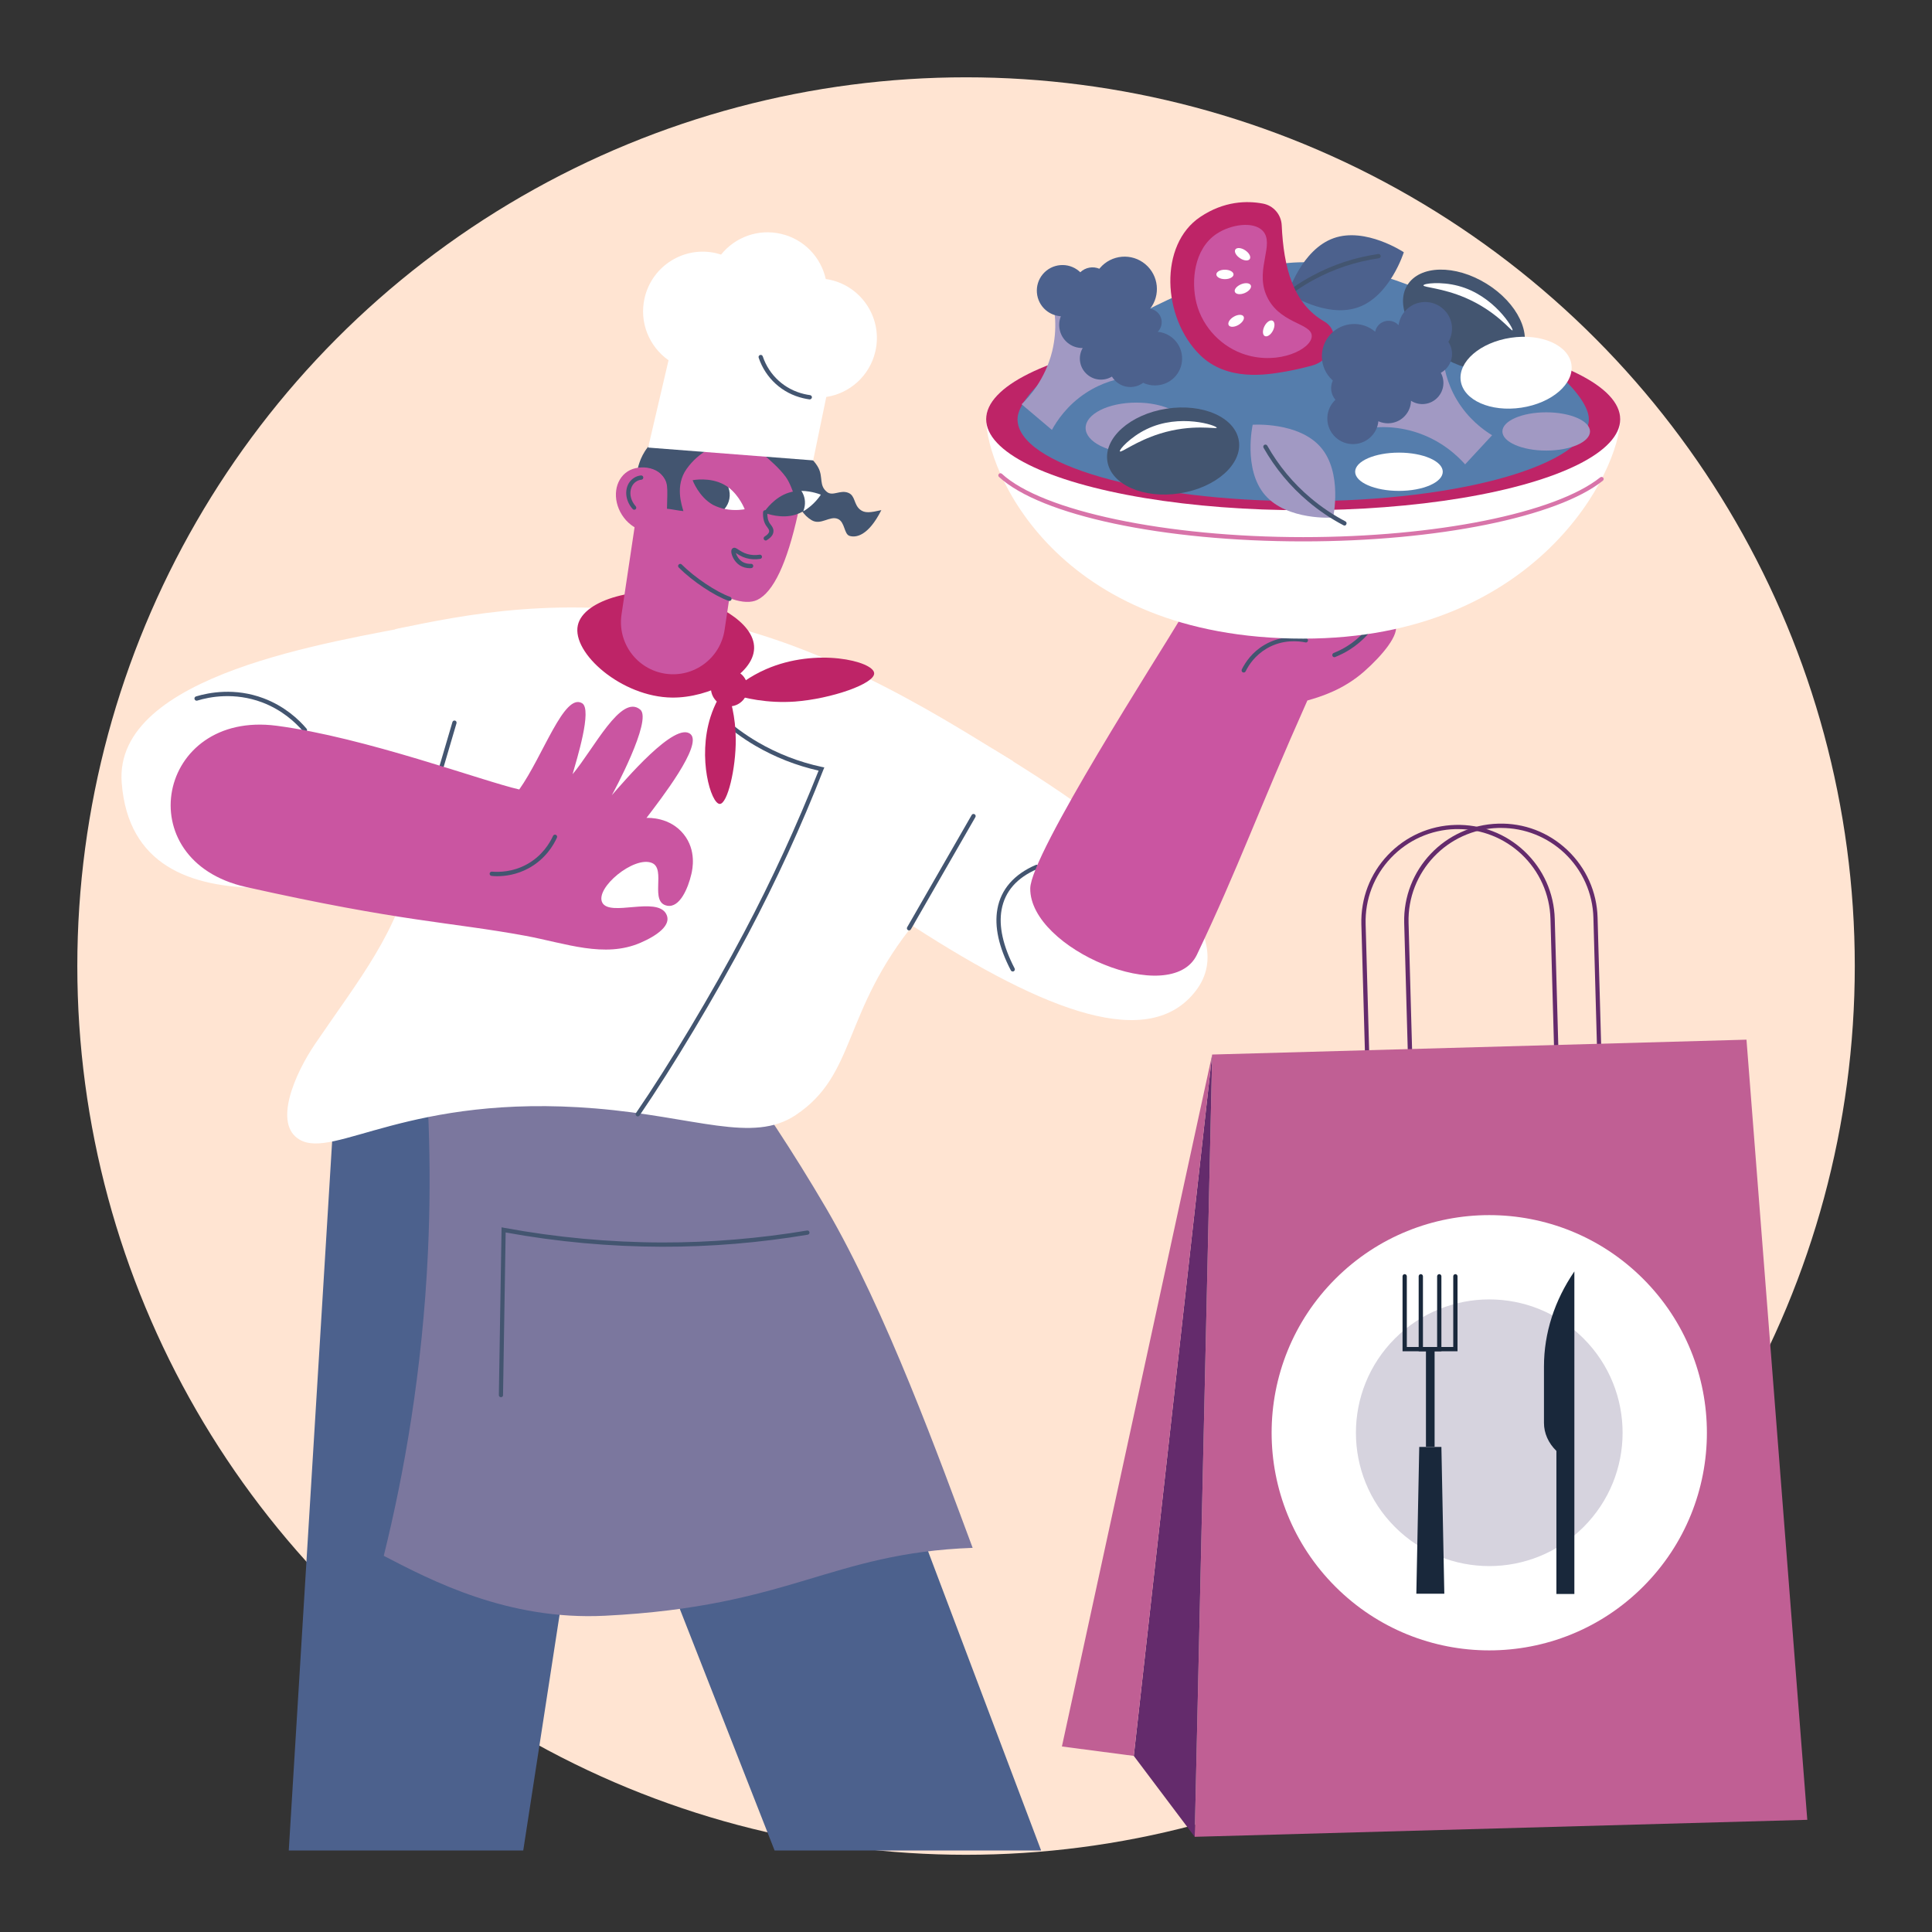 <?xml version="1.0" encoding="utf-8"?>
<!-- Generator: Adobe Illustrator 28.1.0, SVG Export Plug-In . SVG Version: 6.00 Build 0)  -->
<svg version="1.1" xmlns="http://www.w3.org/2000/svg" xmlns:xlink="http://www.w3.org/1999/xlink" x="0px" y="0px"
	 width="1989.1px" height="1989.1px" viewBox="0 0 1989.1 1989.1" style="enable-background:new 0 0 1989.1 1989.1;"
	 xml:space="preserve">
<rect x="0" y="0" width="1989.1" height="1989.1" fill="#333333" stroke="none"/>
<style type="text/css">
	.st0{fill:#FFE4D2;}
	.st1{fill:#4C618D;}
	.st2{fill:#7B779E;}
	.st3{fill:#435570;}
	.st4{fill:#FFFFFF;}
	.st5{fill:#CA55A1;}
	.st6{fill:#BE2467;}
	.st7{fill:#557DAC;}
	.st8{fill:#D874A9;}
	.st9{fill:#A199C3;}
	.st10{fill:#642B6C;}
	.st11{fill:#C05F94;}
	.st12{fill:#D6D3DE;}
	.st13{fill:#19283B;}
</style>
<g id="Background">
</g>
<g id="Illustration">
	<g id="Meal_prep_service_1_">
		<circle class="st0" cx="994.6" cy="994.6" r="915"/>
		<g>
			<g>
				<polygon class="st1" points="538.7,1905.2 611.7,1431.7 797.5,1905.2 1071.9,1905.2 770,1106.1 345.5,1117.1 297.3,1905.2 				
					"/>
				<g>
					<path class="st2" d="M433,1042.2c7.6,70.6,11.9,153.9,7.6,246.9c-5.7,122.9-24.7,228.7-45.5,312.7
						c48.9,25.4,127.7,66.7,227.7,61.7c192.2-9.6,231.6-64.5,378.6-69.9c-33.3-89.2-89-243.9-150.9-349.8
						c-34-58-68.6-110.1-102.5-156.4C643,1072.4,538,1057.3,433,1042.2z"/>
					<path class="st3" d="M515.8,1438.5C515.8,1438.5,515.8,1438.5,515.8,1438.5c-1.3,0-2.2-1-2.2-2.2l2.8-172.7l2.6,0.5
						c53.6,9.9,108.4,15,162.8,15.1c49.8,0.1,100-4.1,149.1-12.3c1.2-0.2,2.3,0.6,2.5,1.8c0.2,1.2-0.6,2.3-1.8,2.5
						c-49.4,8.3-99.7,12.5-149.9,12.4c-53.8-0.1-108-5-161.1-14.7l-2.7,167.5C518,1437.5,517,1438.5,515.8,1438.5z"/>
				</g>
			</g>
			<g>
				<g>
					<g>
						<g>
							<path class="st4" d="M434.5,642.7c-91,18.1-317.9,51-309.2,163.3c13.2,169.4,254.4,92.3,345.8,80.2
								C463.8,819.8,441.8,709,434.5,642.7z"/>
							<path class="st4" d="M1021.4,770.7c168,101.1,255,189.5,210.1,248.9c-47.7,63.1-154,22.7-291.2-65.9
								C963.7,896.4,991.5,839.4,1021.4,770.7z"/>
						</g>
						<path class="st4" d="M1043.5,784c-57.2-34.3-186.6-121.4-325.2-146.6c-140.9-25.6-239.9-4.4-311.4,10.3
							c29.8,154.6,28.9,180.7,18.3,237c-13.7,73.3-55.7,123.7-100.8,190.1c-20.8,30.6-43.5,82.4-16,98.5
							c35.6,20.8,112.7-47.9,304.6-32.1c103.5,8.5,161.8,36.3,206.1,6.9c63.3-42.1,47.4-106,123.7-199.2
							C980.8,902.3,1001,793.3,1043.5,784z"/>
						<path class="st3" d="M430.3,874c-0.2,0-0.4,0-0.6-0.1c-1.2-0.3-1.8-1.6-1.5-2.7l37.6-127.8c0.3-1.2,1.6-1.8,2.7-1.5
							c1.2,0.3,1.8,1.6,1.5,2.7l-37.6,127.8C432.2,873.4,431.3,874,430.3,874z"/>
						<path class="st3" d="M656.6,1149.4c-0.4,0-0.9-0.1-1.2-0.4c-1-0.7-1.3-2.1-0.6-3.1c33.6-48.9,78.4-123.6,111.3-186
							c28.5-53.8,54.2-109.9,76.7-166.5c-23-5.2-44.9-13.8-65.1-25.6c-13.2-7.7-25.6-16.9-37-27.2c-0.9-0.8-1-2.2-0.2-3.1
							c0.8-0.9,2.2-1,3.1-0.2c11.2,10.1,23.4,19,36.3,26.6c20.5,12,42.8,20.7,66.3,25.7l2.5,0.5l-1,2.4
							C825.2,850.2,799,907.2,770,962c-33,62.5-77.9,137.4-111.6,186.5C658,1149.1,657.3,1149.4,656.6,1149.4z"/>
						<path class="st3" d="M935.9,957.9c-0.4,0-0.8-0.1-1.1-0.3c-1.1-0.6-1.4-2-0.8-3l66.4-115.5c0.6-1.1,1.9-1.4,3-0.8
							c1.1,0.6,1.4,2,0.8,3l-66.4,115.5C937.4,957.5,936.6,957.9,935.9,957.9z"/>
						<path class="st3" d="M1042.7,1000.2c-0.8,0-1.6-0.4-2-1.2c-12.4-23.8-17.1-45.1-13.8-63.2c3.6-20.2,17.3-35.8,39.5-45.3
							c1.1-0.5,2.4,0,2.9,1.2c0.5,1.1,0,2.4-1.2,2.9c-21.1,9-33.5,23.1-36.9,42c-3.1,17.1,1.5,37.5,13.4,60.4c0.6,1.1,0.1,2.4-0.9,3
							C1043.4,1000.1,1043.1,1000.2,1042.7,1000.2z"/>
						<path class="st3" d="M314,754c-0.6,0-1.2-0.3-1.7-0.8c-8-9.4-21.9-22.3-42.5-30.1c-28.4-10.6-54-5.7-66.7-1.8
							c-1.2,0.4-2.4-0.3-2.8-1.5c-0.4-1.2,0.3-2.4,1.5-2.8c13.3-4,39.9-9.2,69.5,1.9c21.5,8.1,36,21.5,44.3,31.3
							c0.8,0.9,0.7,2.3-0.3,3.1C315.1,753.9,314.6,754,314,754z"/>
					</g>
					<g>
						<path class="st5" d="M1060.7,914.7c0.3-35.3,134.2-243.2,154-276.7c2.1-3.5,5.7-9.7,12.5-16.2c25-24,52.5-13.3,90.2-26.6
							c42.9-15.1,58.5-47.8,68.4-41.9c7,4.1,4.5,18.1-10.4,42.6c0,0,0,0,0,0c13.5-17.3,32.8-39.9,42.3-32.4
							c10.5,9.2-9,38.5-21.7,55.6c15.4-20.7,29.7-27.2,34-21.7c6.7,8.6-1.4,27.5-22.8,54.1c0,0,0,0,0,0c19.9-14.2,26.8-14.7,29.4-9
							c4.7,10.5-13.2,32.1-32,48.7c-21.2,18.7-44.1,25.9-58.6,30c0,0,0,0,0,0c-50.9,114.1-70.3,170.6-113.7,261.7
							C1205.9,1038.1,1060.1,977.2,1060.7,914.7z"/>
						<path class="st5" d="M1285.5,615.5c19.9-40.3,18.5-59.1,12-62c-10.9-5-42,22.5-78.5,77.7
							C1238,628.5,1266.6,618.2,1285.5,615.5z"/>
						<path class="st3" d="M1280.5,692.4c-0.3,0-0.7-0.1-1-0.2c-1.1-0.5-1.5-1.9-1-3c3.7-7.4,10.7-17.9,23.4-25.3
							c18-10.5,36.1-8.3,43-6.8c1.2,0.2,2,1.4,1.7,2.6c-0.2,1.2-1.4,2-2.6,1.7c-6.5-1.4-23.3-3.5-39.9,6.3
							c-11.7,6.9-18.3,16.6-21.6,23.4C1282.1,691.9,1281.3,692.4,1280.5,692.4z"/>
						<path class="st3" d="M1247.1,612.9c-0.9,0-1.7-0.6-2.1-1.4c-0.4-1.1,0.2-2.4,1.3-2.8c9.5-3.5,19.5-4.6,30.1-5.8
							c4.9-0.6,10-1.1,15.3-2c1.2-0.2,2.3,0.6,2.5,1.8c0.2,1.2-0.6,2.3-1.8,2.5c-5.4,0.8-10.5,1.4-15.5,2
							c-10.3,1.2-20.1,2.3-29.1,5.6C1247.7,612.9,1247.4,612.9,1247.1,612.9z"/>
						<path class="st3" d="M1341.3,620.7c-0.9,0-1.7-0.5-2-1.4c-0.4-1.1,0.1-2.4,1.2-2.9c5-2,9.8-4.4,14.2-7.2
							c6.5-4.1,12.5-9.1,17.7-14.8c0.8-0.9,2.2-1,3.1-0.1c0.9,0.8,1,2.2,0.1,3.1c-5.5,6-11.8,11.3-18.6,15.6c-4.7,3-9.8,5.5-15,7.6
							C1341.9,620.6,1341.6,620.7,1341.3,620.7z"/>
						<path class="st3" d="M1363.8,641.1c-0.9,0-1.7-0.5-2-1.4c-0.4-1.1,0.1-2.4,1.2-2.9c5-2,9.8-4.4,14.2-7.2
							c6.5-4.1,12.5-9.1,17.7-14.8c0.8-0.9,2.2-1,3.1-0.1c0.9,0.8,1,2.2,0.1,3.1c-5.5,6-11.8,11.3-18.6,15.6c-4.7,3-9.8,5.5-15,7.6
							C1364.4,641,1364.1,641.1,1363.8,641.1z"/>
						<path class="st3" d="M1373.8,676.6c-0.9,0-1.7-0.5-2-1.4c-0.4-1.1,0.1-2.4,1.2-2.9c5-2,9.8-4.4,14.2-7.2
							c6.5-4.1,12.5-9.1,17.7-14.8c0.8-0.9,2.2-1,3.1-0.1c0.9,0.8,1,2.2,0.1,3.1c-5.5,6-11.8,11.3-18.6,15.6c-4.7,3-9.8,5.5-15,7.6
							C1374.4,676.6,1374.1,676.6,1373.8,676.6z"/>
					</g>
					<g>
						<g>
							<path class="st5" d="M253.2,913.2c161.7,36.2,209.2,35.8,288,50.3c41.3,7.7,81.2,23.2,118.3,7.1
								c16.4-7.1,32.8-18.2,26.3-29.8c-10.1-18-57.9,3.3-65.7-11.5c-7.8-15,32.9-48.6,51.2-40.8c14.8,6.3-3.1,40.6,15.7,44
								c12.8,2.3,21.4-17.9,24.8-32.6c1.1-4.7,5.5-24.3-7.9-41c-14.1-17.7-36-16.9-38.3-16.8c14.5-19.1,58-75,45.4-86.2
								c-15.7-13.9-68.1,48.1-81.1,62.8c1.3-2.1,42-77.5,29.3-88.1c-19.8-16.7-47.6,40.2-69.7,66.5c4.2-15,20.5-66.7,9.8-73.1
								c-18.5-11-39.9,53.8-64.7,88.8c-36.5-8.2-158.9-53.7-249.8-65.6C161.8,731.1,131.3,885.9,253.2,913.2z"/>
						</g>
						<path class="st3" d="M511.9,902.1c-2.2,0-4.2-0.1-5.8-0.3c-1.2-0.1-2.1-1.2-2-2.4c0.1-1.2,1.2-2.1,2.4-2
							c7.1,0.6,21.1,0.5,35.5-7.3c16.2-8.7,24.1-22.3,27.4-29.5c0.5-1.1,1.8-1.6,2.9-1.1c1.1,0.5,1.6,1.8,1.1,2.9
							c-3.5,7.8-12,22.2-29.3,31.6C531.9,900.6,520.1,902.1,511.9,902.1z"/>
					</g>
				</g>
			</g>
			<g>
				<g>
					<path class="st6" d="M702.9,612c30,6.4,74.1,28,73.5,55.4c-0.6,27.5-46.3,51.2-84.4,50.8c-51.9-0.5-103.4-45.8-97.1-74.4
						C600.8,616.6,658.8,602.6,702.9,612z"/>
					<g>
						
							<ellipse transform="matrix(0.32 -0.947 0.947 0.32 -160.456 1193.155)" class="st6" cx="751.3" cy="708.4" rx="18.9" ry="18.9"/>
						<path class="st6" d="M747.4,706.7c-5.3,7.4-11.6,17.9-15.9,31.4c-13.5,42.4,0.5,89.4,9.5,89.6c8,0.1,16.7-36.5,16.5-66.6
							C757.4,738,752.1,719.2,747.4,706.7z"/>
						<path class="st6" d="M750.6,713.8c8.9-8,21.5-17.6,38-24.8c51.8-22.7,110.8-8.2,111.4,4.1c0.6,10.9-44.3,26.4-81.5,29.2
							C789.9,724.3,766.4,718.9,750.6,713.8z"/>
					</g>
				</g>
				<g>
					<path class="st5" d="M753.4,401.4c4.2,0.2,44.7,2.9,64.7,33.9c14.9,23,13.1,49.4,3.5,93.3c-11.4,51.7-25.4,81-41.9,89
						c-26.2,12.7-91.9-34.3-111.8-83.9c-14.4-35.8-5.9-77.8,19.4-107.3C712.5,397,750.7,401.3,753.4,401.4z"/>
					<path class="st5" d="M685,693.6L685,693.6c29.3,4.4,56.6-15.8,61-45.1l21.5-143.7c4.4-29.3-15.8-56.6-45.1-61h0
						c-29.3-4.4-56.6,15.8-61,45.1l-21.5,143.7C635.5,661.9,655.7,689.2,685,693.6z"/>
					<path class="st3" d="M750.9,618.7c-0.2,0-0.5,0-0.7-0.1c-14.7-5.1-37.3-20.2-51.4-34.3c-0.9-0.9-0.9-2.3,0-3.1
						c0.9-0.9,2.3-0.9,3.1,0c13.5,13.5,35.8,28.4,49.8,33.3c1.2,0.4,1.8,1.7,1.4,2.8C752.7,618.2,751.9,618.7,750.9,618.7z"/>
					<path class="st3" d="M773.8,454.1c5.1-6.1,55.2,1.7,68.8,27.6c5,9.6,0.4,18.1,8.8,24.8c6.1,4.8,13.6-2.5,22,0.9
						c7.2,2.9,5.5,11.7,11.9,17.1c5,4.2,11,3.2,22.1,0.7c-13.7,27.1-26.5,28.5-32.8,26.5c-5.7-1.8-4.6-14.2-11.9-17.4
						c-8.4-3.7-17.7,7-27.2,1.2c-16.6-10-17.2-31.7-26.6-44.6C796.1,473.5,770.7,457.8,773.8,454.1z"/>
					<g>
						<g>
							<path class="st4" d="M825.1,505.4c-0.1,0.3,0,0.5-0.1,0.8c0,0,0,0,0,0c-0.3,4-0.6,8.2-0.2,12.1c0.2,1.8,1,2.9,1.4,4.6
								c0.3,1.2,0.5,2.3,0.8,3.5c11.5-6.5,18.1-17.1,18.1-17.1S836.1,505.5,825.1,505.4z"/>
							<path class="st3" d="M812.2,507.2c-14.8,4.6-24.1,17.9-25.5,20.1c0.1,0.2,0.2,0.4,0.3,0.6c2.9,1.1,17.8,6.5,32.3,1.9
								c2.7-0.9,5.3-2,7.6-3.3c0.4-1,0.8-2,1.1-3.1c1.7-6.4,0.5-12.8-2.9-18C821,505.3,816.6,505.8,812.2,507.2z"/>
						</g>
						<g>
							<path class="st4" d="M746.1,511.6c-1.3,4.5-1.5,8.2,0,12.4c11,2.3,20.6,0.3,20.6,0.3s-5.2-13.8-16.8-22.6
								C747.9,504.5,747,508.4,746.1,511.6z"/>
							<path class="st3" d="M745.9,524c5.2-6,6.9-14.5,4-22.2c-1.3-1-2.7-1.9-4.2-2.7c-14.8-8.3-32.6-4.7-32.6-4.7s6.2,17.1,21,25.4
								C738,521.8,742,523.1,745.9,524z"/>
						</g>
					</g>
					<path class="st3" d="M788.4,556.5c-0.7,0-1.5-0.4-1.9-1.1c-0.6-1-0.3-2.4,0.7-3c3-1.8,4.6-3.7,4.7-5.4c0.1-1.5-1-2.9-2-4.3
						c-0.2-0.3-0.5-0.6-0.7-0.9c-2.7-3.7-3.9-8.6-3.6-14.5c0.1-1.2,1.1-2.1,2.3-2.1c1.2,0.1,2.2,1.1,2.1,2.3
						c-0.2,4.9,0.7,8.9,2.8,11.7c0.2,0.3,0.4,0.5,0.6,0.8c1.3,1.7,3.2,4.1,2.9,7.3c-0.2,3.3-2.6,6.2-6.8,8.8
						C789.2,556.4,788.8,556.5,788.4,556.5z"/>
					<path class="st3" d="M742.8,456.7c-5.6,1.8-23.1,8-35.9,26.1c-12.2,17.2-5,37.4-3.3,43.4c-2.8,0-14.1-2.4-16.9-2.4
						c0.5-23.3,1.5-27.4-5.9-34.8c-9.2-9.2-22.4-7.2-24.1-7c1.4-5.9,5.6-20,18.4-29.4C693,439.4,720.5,440.6,742.8,456.7z"/>
					<path class="st3" d="M772.2,585c-3.9,0-7.5-1-10.5-2.9c-5.8-3.7-8.6-10.4-8.8-13.9c-0.1-2.1,0.6-3.1,1.3-3.6
						c1.9-1.5,3.9-0.2,6.1,1.3c2.1,1.4,5,3.3,9.1,4.5c3.9,1.1,8.2,1.4,12.6,0.7c1.2-0.2,2.3,0.6,2.5,1.8c0.2,1.2-0.6,2.3-1.8,2.5
						c-5.1,0.8-10,0.5-14.5-0.8c-4.8-1.4-8.1-3.6-10.3-5.1c-0.1-0.1-0.2-0.1-0.3-0.2c0.7,2.4,2.7,6.5,6.6,9c3.2,2,6.6,2.3,9,2.2
						c1.2-0.1,2.3,0.9,2.3,2.1c0.1,1.2-0.9,2.3-2.1,2.3C773,585,772.6,585,772.2,585z"/>
					<g>
						<path class="st5" d="M646.3,485.3c12.3-7.9,36.6-4.8,39.7,13.5l0.5,42.5c-0.9,0.8-1.8,1.5-2.9,2.2
							c-13.6,8.7-32.9,2.8-43.2-13.3C630.1,514,632.7,494,646.3,485.3z"/>
						<path class="st3" d="M653,524.8c-0.6,0-1.2-0.2-1.6-0.7c-1-1.1-1.9-2.2-2.7-3.5c-3.1-4.9-4.5-10.5-3.8-15.8
							c0.7-5.5,3.5-10,7.8-12.8c2.2-1.4,4.6-2.3,7.2-2.5c1.2-0.1,2.3,0.7,2.4,2c0.1,1.2-0.7,2.3-2,2.4c-1.9,0.2-3.7,0.8-5.3,1.9
							c-3.2,2-5.2,5.5-5.8,9.6c-0.6,4.3,0.5,8.9,3.1,12.9c0.7,1,1.4,2,2.2,2.9c0.8,0.9,0.8,2.3-0.1,3.1
							C654.1,524.6,653.5,524.8,653,524.8z"/>
					</g>
				</g>
				<g>
					<path class="st4" d="M663.7,306.6c7.7-33,40.7-53.6,73.7-45.9c1.7,0.4,3.3,0.9,5,1.4c14.3-17.8,38.1-26.9,61.8-21.3
						c23.8,5.5,41,24.2,46,46.5c1.7,0.2,3.4,0.5,5.1,0.9c33,7.7,53.6,40.7,45.9,73.7c-5.9,25.2-26.4,43.1-50.5,46.8L837.2,474
						l-169.9-13.2l21-89.9C668.4,356.9,657.8,331.8,663.7,306.6z"/>
					<path class="st3" d="M833.7,411.2c-0.1,0-0.2,0-0.3,0c-2.1-0.3-4.3-0.7-6.4-1.2c-21.6-5-38.8-20.6-45.9-41.7
						c-0.4-1.2,0.2-2.4,1.4-2.8c1.2-0.4,2.4,0.2,2.8,1.4c6.6,19.6,22.6,34.1,42.7,38.8c2,0.5,4,0.8,6,1.1c1.2,0.2,2.1,1.3,1.9,2.5
						C835.7,410.3,834.8,411.2,833.7,411.2z"/>
				</g>
			</g>
			<g>
				<path class="st4" d="M1668.1,431.6c0,51.7-84,225.9-326.4,225.9c-255.3,0-326.4-174.2-326.4-225.9s146.1-93.7,326.4-93.7
					S1668.1,379.9,1668.1,431.6z"/>
				<ellipse class="st6" cx="1341.7" cy="431.6" rx="326.4" ry="93.7"/>
				<path class="st7" d="M1635.8,431.6c0,46.6-131.7,84.4-294.1,84.4s-294.1-37.8-294.1-84.4s188.1-161.6,294.1-161.6
					C1459.4,270.1,1635.8,385,1635.8,431.6z"/>
				<path class="st8" d="M1341.7,557.4c-144.3,0-270.1-26.7-313.2-66.4c-0.9-0.8-0.9-2.2-0.1-3.1c0.8-0.9,2.2-0.9,3.1-0.1
					c41.6,38.4,169.2,65.2,310.2,65.2c136.8,0,259.6-24.7,305.8-61.5c1-0.8,2.3-0.6,3.1,0.3c0.8,1,0.6,2.3-0.4,3.1
					C1603.4,532.4,1479.4,557.4,1341.7,557.4z"/>
				<g>
					<path class="st1" d="M1373.1,245.2c32.9-11.7,72.2,14.5,72.2,14.5s-14.1,45.1-47,56.7c-32.9,11.7-72.2-14.5-72.2-14.5
						S1340.1,256.9,1373.1,245.2z"/>
					<path class="st3" d="M1316.2,312.9c-0.6,0-1.2-0.3-1.7-0.8c-0.8-0.9-0.7-2.3,0.2-3.1c11.1-9.6,23.3-18.1,36.2-25
						c21.2-11.5,44.1-19,68.1-22.5c1.2-0.2,2.3,0.7,2.5,1.9c0.2,1.2-0.7,2.3-1.9,2.5c-23.5,3.4-46,10.8-66.7,22
						c-12.6,6.8-24.5,15.1-35.4,24.5C1317.2,312.7,1316.7,312.9,1316.2,312.9z"/>
				</g>
				<g>
					<path class="st9" d="M1302.5,509.8c-22.9-26.4-12.8-72.5-12.8-72.5s47.1-3.3,70,23.1c22.9,26.4,12.8,72.5,12.8,72.5
						S1325.4,536.2,1302.5,509.8z"/>
					<path class="st3" d="M1384.2,541.1c-0.3,0-0.7-0.1-1-0.3c-13-6.8-25.3-15.1-36.5-24.6c-18.4-15.5-33.8-34.1-45.8-55.2
						c-0.6-1.1-0.2-2.4,0.8-3c1.1-0.6,2.4-0.2,3,0.8c11.7,20.7,26.8,38.9,44.8,54c11,9.3,23,17.3,35.7,24c1.1,0.6,1.5,1.9,0.9,3
						C1385.8,540.7,1385,541.1,1384.2,541.1z"/>
				</g>
				<g>
					
						<ellipse transform="matrix(0.525 -0.851 0.851 0.525 435.617 1439.254)" class="st3" cx="1507.2" cy="329.4" rx="44.1" ry="68.5"/>
					<path class="st4" d="M1465.5,293.8c0.2-2,17.9-4.2,35.7,0.5c36.9,9.6,57.5,44.3,56,45.8c-1.2,1.2-16.2-19.6-48.5-33.5
						C1484.9,296.4,1465.3,295.9,1465.5,293.8z"/>
				</g>
				<g>
					<path class="st6" d="M1319.6,232c-0.5-11.1-8.5-20.4-19.4-22.4c-16.4-3.1-39.9-2.7-64.4,13.7c-42.8,28.6-39.3,103.5-0.6,141.9
						c28,27.8,69,20.7,87.9,17.4c8.6-1.5,18.1-3.6,27.9-6.3c12.8-3.5,21.2-14.6,22.3-26.8c0.7-7.5-3.2-14.7-9.7-18.4
						C1331,312.4,1321.6,275.2,1319.6,232z"/>
					<path class="st5" d="M1300.1,237.7c-9.7-10.3-33.1-6.6-47.5,3c-23.5,15.6-26.4,49-20.8,71.3c6.5,25.7,26.7,45.8,50.6,53.2
						c34.6,10.7,67.6-5.8,68.1-18.9c0.6-14.2-34.9-12.4-47.3-43.7C1292.8,276.2,1312.5,251.1,1300.1,237.7z"/>
					<g>
						<path class="st4" d="M1282,257.7c4.1,2.7,6.2,6.7,4.7,9c-1.5,2.2-6,1.9-10.1-0.9c-4.1-2.7-6.2-6.7-4.7-9
							C1273.5,254.6,1278,255,1282,257.7z"/>
						<path class="st4" d="M1261.1,287.4c-4.9,0-8.8-2.2-8.8-4.9c0-2.7,4-4.9,8.9-4.8c4.9,0,8.8,2.2,8.8,4.9
							C1269.9,285.3,1266,287.4,1261.1,287.4z"/>
						<path class="st4" d="M1277.7,292.7c4.5-1.9,9-1.4,10.1,1.1c1,2.5-1.8,6-6.3,7.9c-4.5,1.9-9,1.4-10.1-1.1
							S1273.2,294.6,1277.7,292.7z"/>
						<path class="st4" d="M1270.2,326.1c4.2-2.5,8.8-2.6,10.1-0.3c1.4,2.3-1,6.2-5.2,8.7s-8.8,2.6-10.1,0.3
							C1263.7,332.4,1266,328.5,1270.2,326.1z"/>
						<path class="st4" d="M1301.8,335.9c2.2-4.4,6-6.9,8.4-5.7c2.4,1.2,2.6,5.7,0.4,10.1c-2.2,4.4-6,6.9-8.4,5.7
							C1299.8,344.8,1299.6,340.3,1301.8,335.9z"/>
					</g>
				</g>
				<g>
					<path class="st9" d="M1401.4,441.9c10.2-2,30.4-4.6,54.1,2.4c28.6,8.5,46,26,52.9,33.8c9.3-10,18.5-20,27.8-30
						c-9.1-5.5-24.6-16.8-36.4-36.6c-20.2-34-14.5-68.5-12.7-77.9c-5.9,0.7-46.1,5.9-70.4,42.2
						C1397.6,404.3,1400.3,433.9,1401.4,441.9z"/>
					<path class="st1" d="M1486.1,318.3c-11.2-10.4-28.8-9.7-39.1,1.5c-4,4.3-6.3,9.6-7.1,15c-0.3-0.3-0.5-0.6-0.8-0.8
						c-5.7-5.3-14.6-4.9-19.9,0.8c-1.8,2-2.9,4.3-3.4,6.7c-13.5-11.5-33.8-10.4-46,2.7c-12.5,13.5-11.7,34.5,1.8,47
						c0.2,0.2,0.4,0.4,0.6,0.6c-3,6.4-2.1,14.2,2.7,19.8c-0.4,0.4-0.9,0.8-1.3,1.3c-9.9,10.7-9.3,27.4,1.4,37.3
						c10.7,9.9,27.4,9.3,37.3-1.4c4-4.3,6.3-9.6,6.8-15.1c9.1,4.1,20.2,2.2,27.3-5.5c4.1-4.4,6.2-10,6.3-15.6
						c8.7,5.6,20.4,4.3,27.6-3.6c6.5-7,7.5-17.2,3.1-25.2c2.1-1.1,4-2.6,5.7-4.4c7.1-7.7,7.7-19,2.1-27.4
						C1497.6,341.1,1495.7,327.1,1486.1,318.3z"/>
				</g>
				
					<ellipse transform="matrix(0.989 -0.148 0.148 0.989 -39.583 235.559)" class="st4" cx="1560.9" cy="383.4" rx="57.6" ry="36.4"/>
				<ellipse class="st9" cx="1169.9" cy="440.6" rx="52.2" ry="26.1"/>
				<ellipse class="st9" cx="1591.9" cy="444.2" rx="45.1" ry="19.7"/>
				<ellipse class="st4" cx="1440.3" cy="485.7" rx="45.1" ry="19.7"/>
				<g>
					
						<ellipse transform="matrix(0.988 -0.154 0.154 0.988 -57.091 191.223)" class="st3" cx="1207.8" cy="464.7" rx="68.5" ry="44.1"/>
					<path class="st4" d="M1153,464.7c-1.1-1.6,10.8-14.8,27.4-22.8c34.3-16.7,72.5-3.7,72.3-1.5c-0.1,1.7-25.1-4.4-58.6,6.1
						C1169.5,454.2,1154.2,466.5,1153,464.7z"/>
				</g>
				<g>
					<path class="st9" d="M1083.2,307.8c2.5,10.1,5.9,30.1,0,54.1c-7.2,28.9-23.9,47.1-31.4,54.3c10.4,8.8,20.8,17.6,31.2,26.4
						c5.1-9.3,15.7-25.4,34.9-38c33-21.7,67.8-17.6,77.3-16.1c-0.9-5.9-7.9-45.8-45.3-68.5C1120.6,302.3,1091.2,306.4,1083.2,307.8z
						"/>
					<path class="st1" d="M1210.5,387c9.9-11.7,8.4-29.2-3.3-39c-4.5-3.8-9.9-5.9-15.3-6.4c0.3-0.3,0.5-0.5,0.8-0.8
						c5-5.9,4.3-14.8-1.7-19.8c-2-1.7-4.4-2.8-6.9-3.1c10.9-14,8.9-34.2-4.8-45.8c-14-11.9-35-10.1-46.9,3.9
						c-0.2,0.2-0.4,0.4-0.5,0.7c-6.6-2.8-14.3-1.5-19.7,3.6c-0.4-0.4-0.9-0.9-1.3-1.2c-11.1-9.4-27.8-8-37.2,3.1
						c-9.4,11.1-8,27.8,3.1,37.2c4.5,3.8,9.9,5.8,15.4,6.2c-3.7,9.3-1.3,20.3,6.7,27.1c4.6,3.9,10.2,5.7,15.8,5.6
						c-5.2,8.9-3.4,20.5,4.8,27.4c7.3,6.2,17.5,6.7,25.3,2c1.2,2,2.8,3.9,4.7,5.5c8,6.8,19.4,6.9,27.4,0.9
						C1188.2,399.4,1202.1,396.9,1210.5,387z"/>
				</g>
			</g>
		</g>
		<g>
			<g>
				<path class="st10" d="M1452.9,1131.2c-0.6,0-1.1-0.2-1.5-0.6c-0.4-0.4-0.7-1-0.7-1.5l-5-178.8c-1.5-54.9,41.9-100.8,96.8-102.3
					c26.6-0.8,51.9,8.9,71.2,27.2c19.3,18.3,30.4,43,31.1,69.6l5,178.8c0,1.2-0.9,2.2-2.1,2.3L1452.9,1131.2
					C1453,1131.2,1452.9,1131.2,1452.9,1131.2z M1545.4,852.4c-0.9,0-1.8,0-2.7,0c-52.5,1.5-94,45.3-92.5,97.8l4.9,176.6l190.3-5.3
					l-4.9-176.6c-0.7-25.4-11.3-49-29.7-66.5C1592.9,861.6,1569.8,852.4,1545.4,852.4z"/>
				<path class="st10" d="M1408.8,1132.5c-0.6,0-1.1-0.2-1.5-0.6c-0.4-0.4-0.7-1-0.7-1.5l-5-178.8c-0.7-26.6,8.9-51.9,27.2-71.2
					c18.3-19.3,43-30.4,69.6-31.1c26.6-0.7,51.9,8.9,71.2,27.2c19.3,18.3,30.4,43,31.1,69.6l5,178.8c0,1.2-0.9,2.2-2.1,2.3
					L1408.8,1132.5C1408.8,1132.5,1408.8,1132.5,1408.8,1132.5z M1501.2,853.6c-0.9,0-1.8,0-2.7,0c-25.4,0.7-49,11.3-66.5,29.7
					c-17.5,18.5-26.7,42.6-26,68.1l4.9,176.6l190.3-5.3l-4.9-176.6c-0.7-25.4-11.3-49-29.7-66.5
					C1548.7,862.8,1525.6,853.6,1501.2,853.6z"/>
				<polygon class="st11" points="1860.7,1873.6 1230,1891.1 1248,1085.7 1798.1,1070.4 				"/>
				<polygon class="st10" points="1248,1085.7 1167.3,1807.8 1230,1891.1 				"/>
				<polygon class="st11" points="1248,1085.7 1167.3,1807.8 1093.3,1798.1 				"/>
			</g>
			<g>
				<g>
					
						<ellipse transform="matrix(0.707 -0.707 0.707 0.707 -593.877 1516.452)" class="st4" cx="1533.6" cy="1475.1" rx="224.1" ry="224.1"/>
					<g>
						
							<ellipse transform="matrix(0.707 -0.707 0.707 0.707 -593.877 1516.452)" class="st12" cx="1533.6" cy="1475.1" rx="137.3" ry="137.3"/>
					</g>
				</g>
				<g>
					<path class="st13" d="M1620.9,1641.1h-18.5v-147.3l0,0c-8.3-8.1-12.8-18.3-12.8-28.8v-58.2c0-34.2,10.8-67.8,31.3-97.8l0,0
						V1641.1z"/>
					<g>
						<polygon class="st13" points="1487,1640.8 1458.2,1640.8 1461.2,1489.7 1484,1489.7 						"/>
						<rect x="1468.1" y="1389" class="st13" width="8.9" height="100.5"/>
						<path class="st13" d="M1500.7,1391.2H1444v-77.2c0-1.2,1-2.2,2.2-2.2c1.2,0,2.2,1,2.2,2.2v72.8h47.8v-72.8
							c0-1.2,1-2.2,2.2-2.2c1.2,0,2.2,1,2.2,2.2V1391.2z"/>
						<path class="st13" d="M1484,1391.2h-23.4v-77.2c0-1.2,1-2.2,2.2-2.2c1.2,0,2.2,1,2.2,2.2v72.8h14.6v-72.8c0-1.2,1-2.2,2.2-2.2
							c1.2,0,2.2,1,2.2,2.2V1391.2z"/>
					</g>
				</g>
			</g>
		</g>
	</g>
</g>
</svg>
